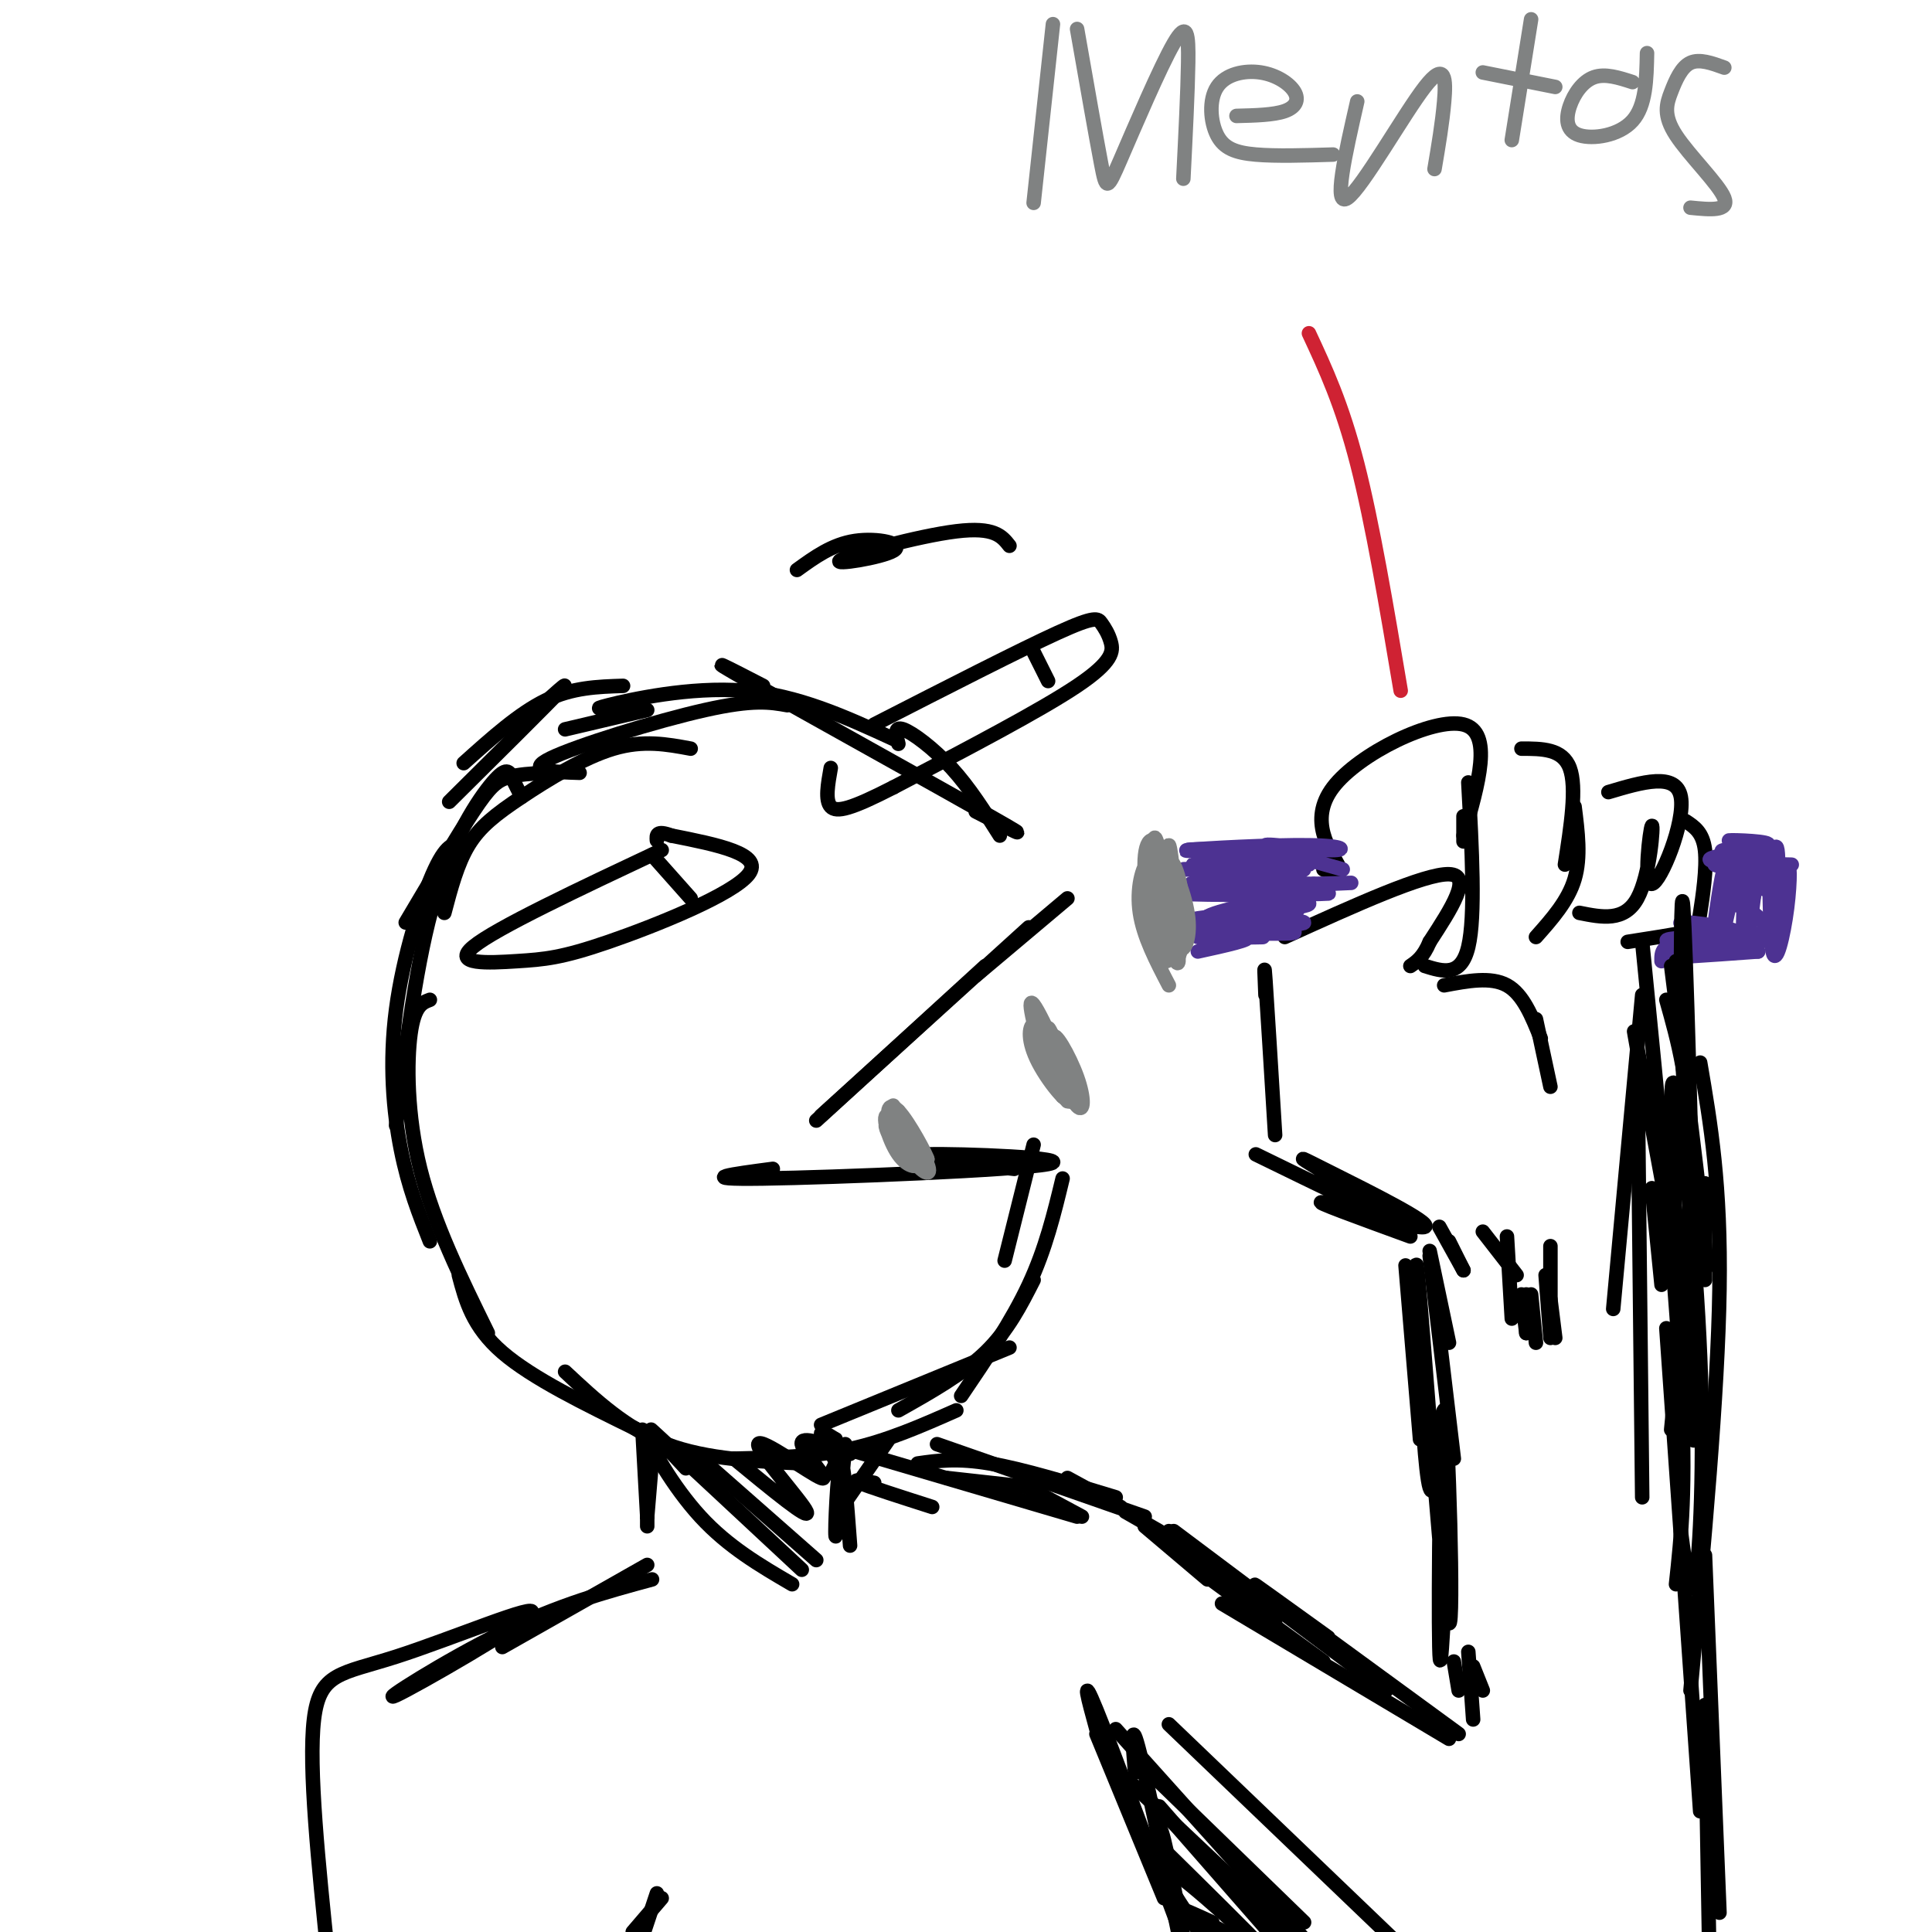 <svg viewBox='0 0 400 400' version='1.1' xmlns='http://www.w3.org/2000/svg' xmlns:xlink='http://www.w3.org/1999/xlink'><g fill='none' stroke='rgb(0,0,0)' stroke-width='3' stroke-linecap='round' stroke-linejoin='round'><path d='M134,147c0.000,0.000 -17.000,4.000 -17,4'/><path d='M113,160c-2.911,0.156 -5.822,0.311 -8,1c-2.178,0.689 -3.622,1.911 -7,7c-3.378,5.089 -8.689,14.044 -14,23'/><path d='M108,165c-0.702,-1.369 -1.405,-2.738 -2,-4c-0.595,-1.262 -1.083,-2.417 -4,1c-2.917,3.417 -8.262,11.405 -12,24c-3.738,12.595 -5.869,29.798 -8,47'/><path d='M96,175c-1.637,-0.417 -3.274,-0.833 -6,5c-2.726,5.833 -6.542,17.917 -8,29c-1.458,11.083 -0.560,21.167 1,29c1.560,7.833 3.780,13.417 6,19'/><path d='M89,207c-1.600,0.600 -3.200,1.200 -4,7c-0.800,5.800 -0.800,16.800 2,28c2.800,11.200 8.400,22.600 14,34'/><path d='M95,264c1.417,5.333 2.833,10.667 9,16c6.167,5.333 17.083,10.667 28,16'/><path d='M117,284c6.333,5.917 12.667,11.833 21,15c8.333,3.167 18.667,3.583 29,4'/><path d='M92,189c1.339,-5.083 2.679,-10.167 5,-14c2.321,-3.833 5.625,-6.417 11,-10c5.375,-3.583 12.821,-8.167 19,-10c6.179,-1.833 11.089,-0.917 16,0'/><path d='M120,160c-5.711,-0.178 -11.422,-0.356 -6,-3c5.422,-2.644 21.978,-7.756 32,-10c10.022,-2.244 13.511,-1.622 17,-1'/><path d='M129,146c-3.689,0.556 -7.378,1.111 -3,0c4.378,-1.111 16.822,-3.889 28,-3c11.178,0.889 21.089,5.444 31,10'/><path d='M158,142c-6.889,-3.556 -13.778,-7.111 -3,-1c10.778,6.111 39.222,21.889 50,28c10.778,6.111 3.889,2.556 -3,-1'/><path d='M186,154c-0.467,-1.844 -0.933,-3.689 1,-3c1.933,0.689 6.267,3.911 10,8c3.733,4.089 6.867,9.044 10,14'/><path d='M221,186c0.000,0.000 -19.000,16.000 -19,16'/><path d='M213,192c0.000,0.000 -43.000,39.000 -43,39'/><path d='M204,200c0.000,0.000 -35.000,32.000 -35,32'/><path d='M160,242c-8.369,1.107 -16.738,2.214 -2,2c14.738,-0.214 52.583,-1.750 59,-3c6.417,-1.250 -18.595,-2.214 -25,-2c-6.405,0.214 5.798,1.607 18,3'/><path d='M214,237c0.000,0.000 -6.000,24.000 -6,24'/><path d='M220,244c-1.750,7.250 -3.500,14.500 -7,22c-3.500,7.500 -8.750,15.250 -14,23'/><path d='M214,265c-2.667,5.250 -5.333,10.500 -10,15c-4.667,4.500 -11.333,8.250 -18,12'/><path d='M209,279c0.000,0.000 -39.000,16.000 -39,16'/><path d='M198,292c-7.167,3.167 -14.333,6.333 -22,8c-7.667,1.667 -15.833,1.833 -24,2'/><path d='M137,176c-17.183,8.091 -34.367,16.182 -39,20c-4.633,3.818 3.284,3.364 9,3c5.716,-0.364 9.231,-0.636 19,-4c9.769,-3.364 25.791,-9.818 29,-14c3.209,-4.182 -6.396,-6.091 -16,-8'/><path d='M139,173c-3.167,-1.167 -3.083,-0.083 -3,1'/><path d='M135,177c0.000,0.000 8.000,9.000 8,9'/><path d='M181,150c15.097,-7.721 30.195,-15.442 38,-19c7.805,-3.558 8.319,-2.954 9,-2c0.681,0.954 1.530,2.257 2,4c0.470,1.743 0.563,3.927 -7,9c-7.563,5.073 -22.781,13.037 -38,21'/><path d='M185,163c-8.800,4.511 -11.800,5.289 -13,4c-1.200,-1.289 -0.600,-4.644 0,-8'/><path d='M214,135c0.000,0.000 3.000,6.000 3,6'/><path d='M133,296c0.000,0.000 1.000,18.000 1,18'/><path d='M135,302c0.000,0.000 -1.000,12.000 -1,12'/><path d='M134,314c0.000,0.000 0.000,2.000 0,2'/><path d='M134,324c0.000,0.000 -30.000,17.000 -30,17'/><path d='M135,327c-9.571,2.594 -19.143,5.189 -31,11c-11.857,5.811 -26.000,14.839 -22,13c4.000,-1.839 26.144,-14.544 28,-17c1.856,-2.456 -16.577,5.339 -28,9c-11.423,3.661 -15.835,3.189 -17,13c-1.165,9.811 0.918,29.906 3,50'/><path d='M173,303c0.000,0.000 -1.000,2.000 -1,2'/><path d='M173,298c0.000,0.000 0.000,5.000 0,5'/><path d='M181,307c-2.500,-0.417 -5.000,-0.833 -3,0c2.000,0.833 8.500,2.917 15,5'/><path d='M172,299c0.000,0.000 51.000,15.000 51,15'/><path d='M190,303c4.083,-0.583 8.167,-1.167 15,0c6.833,1.167 16.417,4.083 26,7'/><path d='M194,299c0.000,0.000 43.000,15.000 43,15'/><path d='M221,306c0.000,0.000 11.000,6.000 11,6'/><path d='M184,298c0.000,0.000 -9.000,13.000 -9,13'/><path d='M175,299c-0.911,10.067 -1.822,20.133 -2,19c-0.178,-1.133 0.378,-13.467 1,-15c0.622,-1.533 1.311,7.733 2,17'/><path d='M196,306c0.000,0.000 18.000,2.000 18,2'/><path d='M211,307c0.000,0.000 13.000,7.000 13,7'/><path d='M233,313c0.000,0.000 7.000,4.000 7,4'/><path d='M237,316c0.000,0.000 13.000,11.000 13,11'/><path d='M242,317c0.000,0.000 22.000,19.000 22,19'/><path d='M254,329c-4.667,-3.250 -9.333,-6.500 -6,-4c3.333,2.500 14.667,10.750 26,19'/><path d='M253,332c0.000,0.000 47.000,28.000 47,28'/><path d='M302,350c0.000,0.000 -1.000,-6.000 -1,-6'/><path d='M300,311c-0.880,20.118 -1.761,40.236 -2,30c-0.239,-10.236 0.163,-50.826 1,-49c0.837,1.826 2.110,46.069 1,44c-1.110,-2.069 -4.603,-50.448 -6,-67c-1.397,-16.552 -0.699,-1.276 0,14'/><path d='M294,283c0.311,8.311 1.089,22.089 2,25c0.911,2.911 1.956,-5.044 3,-13'/><path d='M292,256c-10.494,-3.824 -20.988,-7.647 -18,-7c2.988,0.647 19.458,5.765 21,5c1.542,-0.765 -11.844,-7.411 -19,-11c-7.156,-3.589 -8.080,-4.120 -3,-1c5.080,3.120 16.166,9.891 15,10c-1.166,0.109 -14.583,-6.446 -28,-13'/><path d='M262,206c-0.167,-3.917 -0.333,-7.833 0,-3c0.333,4.833 1.167,18.417 2,32'/><path d='M266,194c14.500,-6.583 29.000,-13.167 34,-13c5.000,0.167 0.500,7.083 -4,14'/><path d='M296,195c-1.333,3.167 -2.667,4.083 -4,5'/><path d='M274,180c2.185,0.863 4.369,1.726 3,-1c-1.369,-2.726 -6.292,-9.042 -1,-16c5.292,-6.958 20.798,-14.560 27,-13c6.202,1.560 3.101,12.280 0,23'/><path d='M303,173c0.000,3.167 0.000,-0.417 0,-4'/><path d='M304,162c0.750,13.833 1.500,27.667 0,34c-1.500,6.333 -5.250,5.167 -9,4'/><path d='M315,155c4.250,0.000 8.500,0.000 10,4c1.500,4.000 0.250,12.000 -1,20'/><path d='M326,167c0.667,5.250 1.333,10.500 0,15c-1.333,4.500 -4.667,8.250 -8,12'/><path d='M333,164c7.024,-2.094 14.048,-4.188 15,1c0.952,5.188 -4.167,17.659 -6,18c-1.833,0.341 -0.378,-11.447 0,-12c0.378,-0.553 -0.321,10.128 -3,15c-2.679,4.872 -7.340,3.936 -12,3'/><path d='M349,170c1.786,1.173 3.571,2.345 4,6c0.429,3.655 -0.500,9.792 -1,13c-0.500,3.208 -0.571,3.488 -3,4c-2.429,0.512 -7.214,1.256 -12,2'/><path d='M299,204c4.833,-0.917 9.667,-1.833 13,0c3.333,1.833 5.167,6.417 7,11'/><path d='M318,211c0.000,0.000 3.000,14.000 3,14'/><path d='M340,206c0.000,0.000 -6.000,65.000 -6,65'/><path d='M339,218c0.000,0.000 1.000,92.000 1,92'/><path d='M345,207c2.417,8.583 4.833,17.167 5,32c0.167,14.833 -1.917,35.917 -4,57'/><path d='M340,195c3.417,34.417 6.833,68.833 8,91c1.167,22.167 0.083,32.083 -1,42'/><path d='M352,220c2.167,12.667 4.333,25.333 4,47c-0.333,21.667 -3.167,52.333 -6,83'/><path d='M345,275c0.000,0.000 7.000,100.000 7,100'/><path d='M353,322c0.000,0.000 3.000,74.000 3,74'/><path d='M353,353c0.000,0.000 1.000,58.000 1,58'/><path d='M227,359c0.000,0.000 14.000,34.000 14,34'/><path d='M227,358c-1.667,-6.083 -3.333,-12.167 0,-4c3.333,8.167 11.667,30.583 20,53'/><path d='M235,367c-0.500,-6.000 -1.000,-12.000 1,-4c2.000,8.000 6.500,30.000 11,52'/><path d='M240,385c-0.167,-4.667 -0.333,-9.333 1,-4c1.333,5.333 4.167,20.667 7,36'/><path d='M251,398c-3.667,-1.667 -7.333,-3.333 -5,-2c2.333,1.333 10.667,5.667 19,10'/><path d='M259,404c-6.000,-3.000 -12.000,-6.000 -10,-5c2.000,1.000 12.000,6.000 22,11'/><path d='M307,255c0.000,0.000 7.000,9.000 7,9'/><path d='M312,256c0.000,0.000 1.000,17.000 1,17'/><path d='M321,258c0.000,0.000 0.000,12.000 0,12'/></g>
<g fill='none' stroke='rgb(128,130,130)' stroke-width='3' stroke-linecap='round' stroke-linejoin='round'><path d='M216,215c2.773,6.223 5.545,12.446 7,14c1.455,1.554 1.591,-1.562 0,-6c-1.591,-4.438 -4.911,-10.200 -5,-8c-0.089,2.200 3.053,12.362 3,12c-0.053,-0.362 -3.301,-11.246 -4,-13c-0.699,-1.754 1.150,5.623 3,13'/><path d='M220,227c-0.835,-2.660 -4.423,-15.809 -4,-15c0.423,0.809 4.856,15.578 5,16c0.144,0.422 -4.000,-13.502 -4,-15c-0.000,-1.498 4.143,9.429 5,12c0.857,2.571 -1.571,-3.215 -4,-9'/><path d='M218,216c-1.435,-2.576 -3.023,-4.516 -4,-4c-0.977,0.516 -1.344,3.489 1,8c2.344,4.511 7.400,10.561 7,7c-0.400,-3.561 -6.257,-16.732 -8,-19c-1.743,-2.268 0.629,6.366 3,15'/></g>
<g fill='none' stroke='rgb(77,50,146)' stroke-width='3' stroke-linecap='round' stroke-linejoin='round'><path d='M278,180c-8.131,-2.265 -16.262,-4.530 -16,-5c0.262,-0.470 8.915,0.853 13,1c4.085,0.147 3.600,-0.884 -4,-1c-7.600,-0.116 -22.314,0.681 -25,1c-2.686,0.319 6.657,0.159 16,0'/><path d='M262,176c6.224,0.029 13.782,0.103 8,0c-5.782,-0.103 -24.906,-0.381 -24,0c0.906,0.381 21.841,1.422 22,2c0.159,0.578 -20.457,0.694 -21,1c-0.543,0.306 18.988,0.802 22,1c3.012,0.198 -10.494,0.099 -24,0'/><path d='M245,180c3.927,-0.252 25.744,-0.881 26,-1c0.256,-0.119 -21.047,0.272 -22,1c-0.953,0.728 18.446,1.793 20,2c1.554,0.207 -14.735,-0.444 -16,-1c-1.265,-0.556 12.496,-1.016 16,-1c3.504,0.016 -3.248,0.508 -10,1'/><path d='M259,181c-5.531,-0.043 -14.359,-0.651 -10,0c4.359,0.651 21.904,2.560 21,3c-0.904,0.440 -20.258,-0.589 -23,-1c-2.742,-0.411 11.129,-0.206 25,0'/><path d='M272,183c6.985,-0.120 11.948,-0.420 3,0c-8.948,0.420 -31.806,1.559 -30,2c1.806,0.441 28.277,0.185 30,0c1.723,-0.185 -21.301,-0.297 -23,0c-1.699,0.297 17.927,1.003 19,2c1.073,0.997 -16.408,2.285 -22,3c-5.592,0.715 0.704,0.858 7,1'/><path d='M256,191c3.855,-0.114 9.993,-0.899 12,-2c2.007,-1.101 -0.116,-2.518 -6,-2c-5.884,0.518 -15.529,2.972 -12,4c3.529,1.028 20.233,0.632 20,0c-0.233,-0.632 -17.403,-1.499 -18,-1c-0.597,0.499 15.378,2.365 16,3c0.622,0.635 -14.108,0.039 -19,0c-4.892,-0.039 0.054,0.481 5,1'/><path d='M254,194c3.338,0.145 9.183,0.008 7,0c-2.183,-0.008 -12.396,0.113 -13,0c-0.604,-0.113 8.399,-0.461 10,0c1.601,0.461 -4.199,1.730 -10,3'/><path d='M361,177c-2.910,-0.342 -5.820,-0.684 -4,-1c1.820,-0.316 8.372,-0.607 8,-1c-0.372,-0.393 -7.666,-0.890 -7,-1c0.666,-0.110 9.292,0.166 8,1c-1.292,0.834 -12.502,2.224 -12,3c0.502,0.776 12.715,0.936 16,1c3.285,0.064 -2.357,0.032 -8,0'/><path d='M362,179c-3.143,-0.148 -6.999,-0.518 -5,0c1.999,0.518 9.853,1.923 11,2c1.147,0.077 -4.414,-1.176 -6,-2c-1.586,-0.824 0.802,-1.221 3,0c2.198,1.221 4.207,4.059 4,5c-0.207,0.941 -2.631,-0.017 -3,-1c-0.369,-0.983 1.315,-1.992 3,-3'/><path d='M369,180c-3.561,-0.821 -13.965,-1.375 -14,-1c-0.035,0.375 10.298,1.678 13,1c2.702,-0.678 -2.228,-3.337 -4,-3c-1.772,0.337 -0.386,3.668 1,7'/><path d='M365,184c0.863,-2.200 2.522,-11.200 3,-8c0.478,3.200 -0.223,18.601 0,20c0.223,1.399 1.372,-11.205 2,-15c0.628,-3.795 0.735,1.220 0,7c-0.735,5.780 -2.313,12.325 -3,9c-0.687,-3.325 -0.482,-16.522 -1,-20c-0.518,-3.478 -1.759,2.761 -3,9'/><path d='M363,186c-0.866,4.550 -1.529,11.427 -1,8c0.529,-3.427 2.252,-17.156 2,-16c-0.252,1.156 -2.480,17.196 -3,17c-0.520,-0.196 0.668,-16.630 0,-18c-0.668,-1.370 -3.191,12.323 -4,15c-0.809,2.677 0.095,-5.661 1,-14'/><path d='M358,178c-0.657,2.011 -2.799,14.037 -3,14c-0.201,-0.037 1.540,-12.137 2,-12c0.460,0.137 -0.361,12.511 -1,15c-0.639,2.489 -1.095,-4.907 1,-7c2.095,-2.093 6.741,1.116 8,3c1.259,1.884 -0.871,2.442 -3,3'/><path d='M362,194c-4.738,-0.330 -15.085,-2.656 -14,-3c1.085,-0.344 13.600,1.292 13,3c-0.600,1.708 -14.314,3.488 -16,4c-1.686,0.512 8.657,-0.244 19,-1'/><path d='M364,197c-2.313,-0.339 -17.597,-0.688 -18,-1c-0.403,-0.312 14.074,-0.588 18,-1c3.926,-0.412 -2.699,-0.961 -9,-1c-6.301,-0.039 -12.276,0.433 -9,1c3.276,0.567 15.805,1.230 17,1c1.195,-0.230 -8.944,-1.351 -14,-1c-5.056,0.351 -5.028,2.176 -5,4'/></g>
<g fill='none' stroke='rgb(207,34,51)' stroke-width='3' stroke-linecap='round' stroke-linejoin='round'><path d='M271,69c3.417,7.333 6.833,14.667 10,27c3.167,12.333 6.083,29.667 9,47'/></g>
<g fill='none' stroke='rgb(128,130,130)' stroke-width='3' stroke-linecap='round' stroke-linejoin='round'><path d='M218,5c0.000,0.000 -4.000,37.000 -4,37'/><path d='M223,6c1.968,11.226 3.936,22.453 5,28c1.064,5.547 1.223,5.415 4,-1c2.777,-6.415 8.171,-19.112 11,-24c2.829,-4.888 3.094,-1.968 3,4c-0.094,5.968 -0.547,14.984 -1,24'/><path d='M276,32c-5.914,0.180 -11.829,0.361 -16,0c-4.171,-0.361 -6.600,-1.263 -8,-4c-1.400,-2.737 -1.773,-7.308 0,-10c1.773,-2.692 5.692,-3.505 9,-3c3.308,0.505 6.006,2.328 7,4c0.994,1.672 0.284,3.192 -2,4c-2.284,0.808 -6.142,0.904 -10,1'/><path d='M281,21c-2.524,11.060 -5.048,22.119 -2,20c3.048,-2.119 11.667,-17.417 16,-23c4.333,-5.583 4.381,-1.452 4,3c-0.381,4.452 -1.190,9.226 -2,14'/><path d='M317,4c0.000,0.000 -4.000,25.000 -4,25'/><path d='M307,15c0.000,0.000 15.000,3.000 15,3'/><path d='M338,17c-2.837,-0.919 -5.675,-1.837 -8,-1c-2.325,0.837 -4.139,3.431 -5,6c-0.861,2.569 -0.770,5.115 2,6c2.770,0.885 8.220,0.110 11,-3c2.780,-3.110 2.890,-8.555 3,-14'/><path d='M357,14c-2.566,-0.930 -5.132,-1.860 -7,-1c-1.868,0.860 -3.037,3.509 -4,6c-0.963,2.491 -1.721,4.825 1,9c2.721,4.175 8.920,10.193 10,13c1.080,2.807 -2.960,2.404 -7,2'/><path d='M242,181c0.500,6.631 1.000,13.262 2,15c1.000,1.738 2.500,-1.417 2,-6c-0.500,-4.583 -3.000,-10.595 -4,-11c-1.000,-0.405 -0.500,4.798 0,10'/><path d='M242,189c0.581,4.470 2.032,10.644 2,6c-0.032,-4.644 -1.549,-20.107 -2,-20c-0.451,0.107 0.162,15.784 1,21c0.838,5.216 1.901,-0.031 2,-5c0.099,-4.969 -0.767,-9.662 -2,-12c-1.233,-2.338 -2.832,-2.322 -3,2c-0.168,4.322 1.095,12.949 2,15c0.905,2.051 1.453,-2.475 2,-7'/><path d='M244,189c-0.420,-5.412 -2.469,-15.443 -3,-13c-0.531,2.443 0.455,17.361 1,19c0.545,1.639 0.650,-9.999 0,-15c-0.650,-5.001 -2.055,-3.365 -3,-2c-0.945,1.365 -1.428,2.459 0,8c1.428,5.541 4.769,15.530 5,13c0.231,-2.530 -2.648,-17.580 -4,-23c-1.352,-5.420 -1.176,-1.210 -1,3'/><path d='M239,179c0.446,5.018 2.061,16.063 3,17c0.939,0.937 1.204,-8.233 1,-13c-0.204,-4.767 -0.876,-5.132 -2,-6c-1.124,-0.868 -2.700,-2.241 -3,2c-0.300,4.241 0.677,14.095 2,18c1.323,3.905 2.994,1.861 3,-4c0.006,-5.861 -1.652,-15.540 -3,-17c-1.348,-1.460 -2.385,5.297 -2,10c0.385,4.703 2.193,7.351 4,10'/><path d='M242,196c0.671,-2.194 0.350,-12.680 -1,-18c-1.350,-5.320 -3.729,-5.473 -4,0c-0.271,5.473 1.565,16.571 3,18c1.435,1.429 2.467,-6.813 2,-12c-0.467,-5.187 -2.433,-7.320 -4,-6c-1.567,1.320 -2.733,6.091 -2,11c0.733,4.909 3.367,9.954 6,15'/><path d='M186,230c0.679,3.690 1.357,7.381 3,10c1.643,2.619 4.250,4.167 3,1c-1.250,-3.167 -6.357,-11.048 -7,-12c-0.643,-0.952 3.179,5.024 7,11'/><path d='M192,240c-0.087,-0.640 -3.804,-7.741 -6,-10c-2.196,-2.259 -2.872,0.323 -1,4c1.872,3.677 6.293,8.449 6,7c-0.293,-1.449 -5.299,-9.117 -7,-10c-1.701,-0.883 -0.095,5.021 2,8c2.095,2.979 4.679,3.033 4,1c-0.679,-2.033 -4.623,-6.152 -6,-7c-1.377,-0.848 -0.189,1.576 1,4'/><path d='M185,237c1.310,1.702 4.083,3.958 4,2c-0.083,-1.958 -3.024,-8.131 -4,-9c-0.976,-0.869 0.012,3.565 1,8'/></g>
<g fill='none' stroke='rgb(0,0,0)' stroke-width='3' stroke-linecap='round' stroke-linejoin='round'><path d='M209,113c-1.553,-1.982 -3.107,-3.965 -11,-3c-7.893,0.965 -22.126,4.877 -24,6c-1.874,1.123 8.611,-0.544 11,-2c2.389,-1.456 -3.317,-2.702 -8,-2c-4.683,0.702 -8.341,3.351 -12,6'/><path d='M129,142c-5.250,0.167 -10.500,0.333 -16,3c-5.500,2.667 -11.250,7.833 -17,13'/><path d='M110,148c4.417,-4.000 8.833,-8.000 6,-5c-2.833,3.000 -12.917,13.000 -23,23'/><path d='M142,304c-4.178,-4.533 -8.356,-9.067 -8,-7c0.356,2.067 5.244,10.733 11,17c5.756,6.267 12.378,10.133 19,14'/><path d='M139,300c-3.250,-3.083 -6.500,-6.167 -2,-2c4.500,4.167 16.750,15.583 29,27'/><path d='M144,301c0.000,0.000 25.000,22.000 25,22'/><path d='M152,302c7.914,6.506 15.828,13.011 15,11c-0.828,-2.011 -10.397,-12.539 -10,-14c0.397,-1.461 10.761,6.145 13,7c2.239,0.855 -3.646,-5.041 -4,-7c-0.354,-1.959 4.823,0.021 10,2'/><path d='M173,298c-1.583,-1.000 -3.167,-2.000 -3,-1c0.167,1.000 2.083,4.000 4,7'/><path d='M234,369c0.000,0.000 36.000,34.000 36,34'/><path d='M231,358c0.000,0.000 44.000,49.000 44,49'/><path d='M242,357c0.000,0.000 48.000,46.000 48,46'/><path d='M236,365c0.000,0.000 34.000,33.000 34,33'/><path d='M240,374c0.000,0.000 28.000,32.000 28,32'/><path d='M250,392c-6.149,-6.107 -12.298,-12.214 -8,-8c4.298,4.214 19.042,18.750 19,19c-0.042,0.250 -14.869,-13.786 -19,-16c-4.131,-2.214 2.435,7.393 9,17'/><path d='M137,393c0.000,0.000 -6.000,7.000 -6,7'/><path d='M136,392c0.000,0.000 -3.000,9.000 -3,9'/><path d='M315,268c0.000,0.000 1.000,8.000 1,8'/><path d='M317,268c0.000,0.000 1.000,10.000 1,10'/><path d='M321,269c0.000,0.000 1.000,8.000 1,8'/><path d='M320,264c0.000,0.000 1.000,13.000 1,13'/><path d='M316,268c0.000,0.000 0.000,8.000 0,8'/><path d='M298,254c0.000,0.000 5.000,9.000 5,9'/><path d='M300,257c0.000,0.000 3.000,6.000 3,6'/><path d='M296,259c0.000,0.000 4.000,19.000 4,19'/><path d='M296,260c0.000,0.000 5.000,42.000 5,42'/><path d='M291,262c0.000,0.000 3.000,36.000 3,36'/><path d='M342,246c0.000,0.000 2.000,20.000 2,20'/><path d='M353,245c0.000,0.000 0.000,20.000 0,20'/><path d='M243,317c0.000,0.000 44.000,33.000 44,33'/><path d='M275,339c-9.250,-6.667 -18.500,-13.333 -14,-10c4.500,3.333 22.750,16.667 41,30'/><path d='M304,342c0.000,0.000 1.000,14.000 1,14'/><path d='M305,345c0.000,0.000 2.000,5.000 2,5'/><path d='M340,223c-1.250,-7.000 -2.500,-14.000 -1,-6c1.500,8.000 5.750,31.000 10,54'/><path d='M346,200c3.083,24.417 6.167,48.833 7,58c0.833,9.167 -0.583,3.083 -2,-3'/><path d='M347,199c1.667,26.250 3.333,52.500 4,62c0.667,9.500 0.333,2.250 0,-5'/><path d='M348,203c0.086,-13.487 0.172,-26.974 1,-4c0.828,22.974 2.399,82.407 2,96c-0.399,13.593 -2.767,-18.656 -4,-41c-1.233,-22.344 -1.330,-34.783 0,-28c1.330,6.783 4.089,32.788 5,55c0.911,22.212 -0.025,40.632 -1,46c-0.975,5.368 -1.987,-2.316 -3,-10'/></g>
</svg>